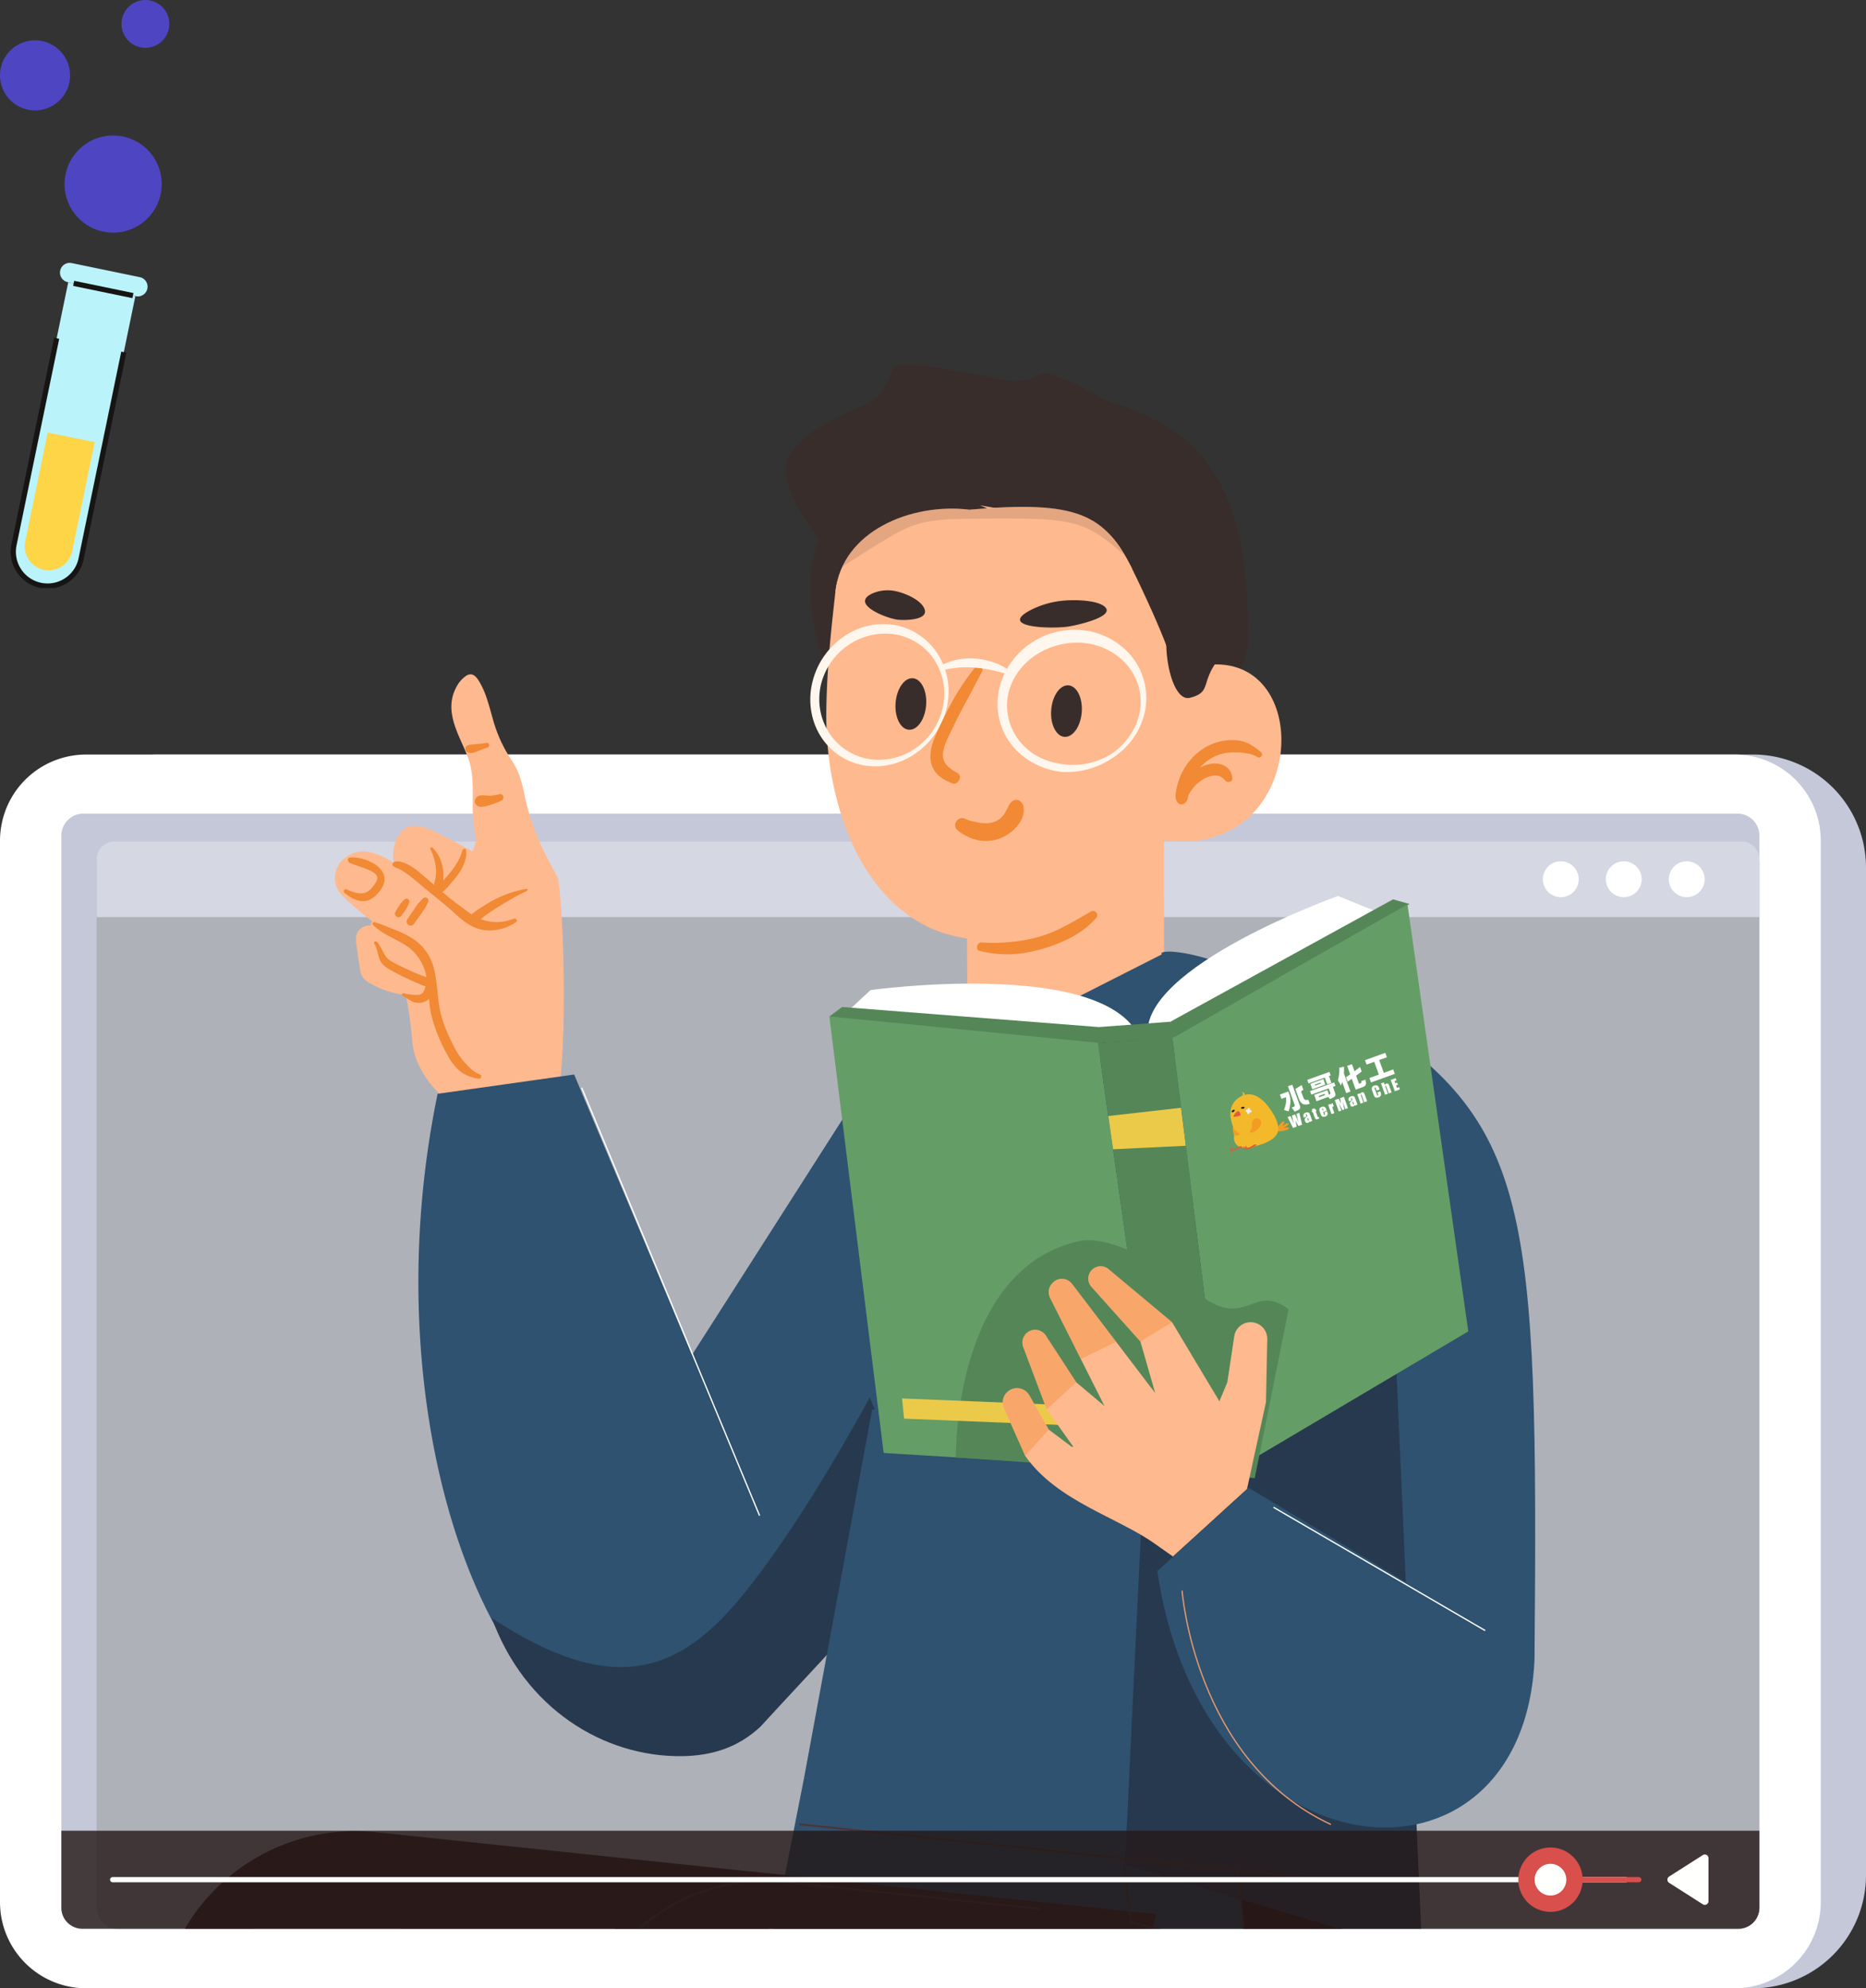 <svg xmlns="http://www.w3.org/2000/svg" xmlns:xlink="http://www.w3.org/1999/xlink" width="718.913" height="765.896" viewBox="0 0 718.913 765.896"><rect x="0" y="0" width="718.913" height="765.896" fill="#333333" stroke="none"/><defs><clipPath id="clip-path"><rect id="Rectangle_235" data-name="Rectangle 235" width="65.236" height="226.509" fill="none"></rect></clipPath><clipPath id="clip-path-2"><rect id="Rectangle_337" data-name="Rectangle 337" width="640.625" height="419.01" fill="none"></rect></clipPath><clipPath id="clip-path-3"><path id="Path_1001" data-name="Path 1001" d="M218.892,346.655H842.6a8.459,8.459,0,0,1,8.459,8.46V757.209a8.459,8.459,0,0,1-8.459,8.46H218.892a8.46,8.46,0,0,1-8.46-8.46V355.115a8.46,8.46,0,0,1,8.46-8.46" transform="translate(-210.432 -346.655)" fill="none"></path></clipPath><linearGradient id="linear-gradient" x1="-0.209" y1="2.245" x2="-0.208" y2="2.245" gradientUnits="objectBoundingBox"><stop offset="0" stop-color="#fff"></stop><stop offset="1" stop-color="#969696"></stop></linearGradient><clipPath id="clip-path-4"><rect id="Rectangle_339" data-name="Rectangle 339" width="611.333" height="639.418" fill="none"></rect></clipPath><clipPath id="clip-path-5"><path id="Path_1036" data-name="Path 1036" d="M709.344,145.235c-22.426-2.708-49.032,8.25-51.622,31.458l114.243-8.774c-8.531-16.979-17.027-23.757-42.071-23.757-5.87,0-12.648.372-20.549,1.072" transform="translate(-657.722 -144.163)" fill="none"></path></clipPath><clipPath id="clip-path-6"><rect id="Rectangle_340" data-name="Rectangle 340" width="127.854" height="46.463" fill="none"></rect></clipPath><clipPath id="clip-path-8"><path id="Path_1083" data-name="Path 1083" d="M899.913,517.316c-3.183.617-.91,5.079-.91,5.079s.631.993,1.253,1.176.576-1.22.5-1.654.937-1.384,1-2.725a1.79,1.79,0,0,0-1.654-1.894,1,1,0,0,0-.192.018" transform="translate(-898.217 -517.298)" fill="none"></path></clipPath><linearGradient id="linear-gradient-2" x1="-85.177" y1="154.523" x2="-85.082" y2="154.523" gradientUnits="objectBoundingBox"><stop offset="0" stop-color="#f4b92b"></stop><stop offset="0.823" stop-color="#f39c24"></stop><stop offset="1" stop-color="#f39c24"></stop></linearGradient><clipPath id="clip-path-9"><path id="Path_1084" data-name="Path 1084" d="M926.773,516.122c-1.337.149-1.527,2.272-3.866,2.771l-.235,1.039a15.96,15.96,0,0,0,3.885-.16c1.16-.274,2.2-.535,2.215-.929.02-.424-.353-.545-1.4-.292-1.339.324.412-.461,1.086-1.111.865-.836-.415-.934-1.87.237-.523.42-.117-.143.185-.706.229-.426.4-.853.059-.853a.529.529,0,0,0-.054,0" transform="translate(-922.671 -516.119)" fill="none"></path></clipPath><linearGradient id="linear-gradient-3" x1="-80.743" y1="161.625" x2="-80.655" y2="161.625" gradientUnits="objectBoundingBox"><stop offset="0" stop-color="#f4b92b"></stop><stop offset="0.319" stop-color="#f4b92b"></stop><stop offset="0.823" stop-color="#f39c24"></stop><stop offset="1" stop-color="#f39c24"></stop></linearGradient><clipPath id="clip-path-11"><path id="Path_1087" data-name="Path 1087" d="M898.583,511.867c.015.372,1.7.027,2.484-.216.736-.227-.032-1.713-.624-1.872a.1.1,0,0,0-.025,0,4.975,4.975,0,0,0-1.835,2.091" transform="translate(-898.583 -509.776)" fill="none"></path></clipPath><linearGradient id="linear-gradient-4" x1="-107.88" y1="150.715" x2="-107.76" y2="150.715" gradientUnits="objectBoundingBox"><stop offset="0" stop-color="#f39c24"></stop><stop offset="0.338" stop-color="#e97739"></stop><stop offset="0.823" stop-color="#e15b3e"></stop><stop offset="1" stop-color="#e15b3e"></stop></linearGradient><clipPath id="clip-path-13"><path id="Path_1097" data-name="Path 1097" d="M909.724,515.228c-.6,1.2-.183,2.527-.464,2.866s-1.011,1.539-.379,1.686a3.219,3.219,0,0,0,1.67-.409s4.172-2.769,1.7-4.87a1.381,1.381,0,0,0-.891-.286,1.815,1.815,0,0,0-1.639,1.013" transform="translate(-908.631 -514.215)" fill="none"></path></clipPath><linearGradient id="linear-gradient-5" x1="-71.994" y1="99.997" x2="-71.915" y2="99.997" xlink:href="#linear-gradient-2"></linearGradient><clipPath id="clip-path-14"><path id="Path_1098" data-name="Path 1098" d="M899.065,523.154a2.478,2.478,0,0,0,1.141.152,1.944,1.944,0,0,0,.981-.349c.271-.284-.232-.619-.939-1.023a10.114,10.114,0,0,1-1.188-1.085Z" transform="translate(-899.061 -520.848)" fill="none"></path></clipPath><linearGradient id="linear-gradient-6" x1="-168.887" y1="248.663" x2="-168.699" y2="248.663" xlink:href="#linear-gradient-2"></linearGradient><clipPath id="clip-path-16"><rect id="Rectangle_348" data-name="Rectangle 348" width="20.738" height="30.655" fill="none"></rect></clipPath><clipPath id="clip-path-17"><rect id="Rectangle_349" data-name="Rectangle 349" width="25.997" height="30.884" fill="none"></rect></clipPath><clipPath id="clip-path-18"><rect id="Rectangle_350" data-name="Rectangle 350" width="32.25" height="28.981" fill="none"></rect></clipPath><clipPath id="clip-path-19"><rect id="Rectangle_351" data-name="Rectangle 351" width="17.776" height="25.997" fill="none"></rect></clipPath><clipPath id="clip-path-20"><rect id="Rectangle_353" data-name="Rectangle 353" width="654.207" height="37.73" fill="none"></rect></clipPath></defs><g id="Group_711" data-name="Group 711" transform="translate(-991.764 -167.491)"><g id="Group_491" data-name="Group 491" transform="translate(991.764 167.491)"><g id="Group_490" data-name="Group 490" clip-path="url(#clip-path)"><path id="Path_540" data-name="Path 540" d="M28.859,163.478,7.944,264.723a13.206,13.206,0,1,0,25.865,5.343L54.724,168.821Z" transform="translate(-2.569 -54.759)" fill="#bbf3fb"></path><path id="Path_541" data-name="Path 541" d="M23.182,250.538l-8.664,41.943a9.235,9.235,0,1,0,18.089,3.736l8.674-41.989Z" transform="translate(-4.798 -83.92)" fill="#fed547"></path><path id="Path_542" data-name="Path 542" d="M65.511,157.764l-26.283-5.429a3.748,3.748,0,0,0-1.516,7.341l26.283,5.429a3.748,3.748,0,0,0,1.516-7.341" transform="translate(-11.63 -51)" fill="#bbf3fb"></path><path id="Path_543" data-name="Path 543" d="M24.4,195.936,7.944,275.6a13.206,13.206,0,0,0,25.865,5.344l16.456-79.66" transform="translate(-2.569 -65.631)" fill="none" stroke="#161513" stroke-miterlimit="10" stroke-width="2"></path><line id="Line_8" data-name="Line 8" x2="22.831" y2="4.716" transform="translate(28.381 109.151)" fill="none" stroke="#161513" stroke-miterlimit="10" stroke-width="2"></line><path id="Path_544" data-name="Path 544" d="M37.409,97.008a18.712,18.712,0,1,0,18.9-18.525,18.713,18.713,0,0,0-18.9,18.525" transform="translate(-12.53 -26.288)" fill="#4e45c2"></path><path id="Path_545" data-name="Path 545" d="M0,36.725A13.5,13.5,0,1,0,13.633,23.362,13.5,13.5,0,0,0,0,36.725" transform="translate(0 -7.825)" fill="#4e45c2"></path><path id="Path_546" data-name="Path 546" d="M70.391,9.12A9.212,9.212,0,1,0,79.694,0a9.212,9.212,0,0,0-9.3,9.12" transform="translate(-23.578 0)" fill="#4e45c2"></path></g></g><g id="Group_598" data-name="Group 598" transform="translate(-5472.181 773.526)"><path id="Path_998" data-name="Path 998" d="M222.9,294.062H837.244a43.571,43.571,0,0,1,43.571,43.571V725.741a43.571,43.571,0,0,1-43.571,43.571H222.9a43.571,43.571,0,0,1-43.571-43.571V337.633A43.571,43.571,0,0,1,222.9,294.062" transform="translate(6302.043 -609.451)" fill="#c5c8d8"></path><path id="Path_999" data-name="Path 999" d="M151.945,327.252v408.88a33.182,33.182,0,0,0,33.179,33.179H820.249a33.181,33.181,0,0,0,33.178-33.179V327.252a33.169,33.169,0,0,0-33.178-33.179H185.124a33.162,33.162,0,0,0-32.614,27.116,32.13,32.13,0,0,0-.565,6.064" transform="translate(6312 -609.455)" fill="#fff"></path><path id="Path_1000" data-name="Path 1000" d="M197.55,329.837H834.84a8.459,8.459,0,0,1,8.459,8.46v412.8a8.46,8.46,0,0,1-8.459,8.46H197.55a8.46,8.46,0,0,1-8.46-8.46V338.3a8.46,8.46,0,0,1,8.46-8.46" transform="translate(6298.494 -622.459)" fill="#c5c8d8"></path><g id="Group_555" data-name="Group 555" transform="translate(6501.166 -281.916)" opacity="0.47"><g id="Group_554" data-name="Group 554" transform="translate(0)"><g id="Group_553" data-name="Group 553" clip-path="url(#clip-path-2)"><g id="Group_552" data-name="Group 552" transform="translate(0 -0.003)"><g id="Group_551" data-name="Group 551" clip-path="url(#clip-path-3)"><rect id="Rectangle_336" data-name="Rectangle 336" width="640.627" height="419.014" transform="translate(0 0)" fill="url(#linear-gradient)"></rect></g></g></g></g></g><path id="Path_1002" data-name="Path 1002" d="M210.443,353.607V375.8H851.066V353.607a6.954,6.954,0,0,0-6.954-6.954H217.4a6.954,6.954,0,0,0-6.954,6.954" transform="translate(6290.729 -628.573)" fill="#d5d7e3"></path><path id="Path_1003" data-name="Path 1003" d="M1162.24,365.608a6.906,6.906,0,1,0,6.906-6.905,6.905,6.905,0,0,0-6.906,6.905" transform="translate(5944.651 -632.955)" fill="#fff"></path><path id="Path_1004" data-name="Path 1004" d="M1124.113,365.608a6.905,6.905,0,1,0,6.905-6.905,6.905,6.905,0,0,0-6.905,6.905" transform="translate(5958.514 -632.955)" fill="#fff"></path><path id="Path_1005" data-name="Path 1005" d="M1085.985,365.608a6.906,6.906,0,1,0,6.906-6.905,6.905,6.905,0,0,0-6.906,6.905" transform="translate(5972.378 -632.955)" fill="#fff"></path><g id="Group_559" data-name="Group 559" transform="translate(6534.603 -502.526)"><g id="Group_558" data-name="Group 558" transform="translate(0 0)" clip-path="url(#clip-path-4)"><path id="Path_1006" data-name="Path 1006" d="M410.268,416.583c6.788,2.764,19.176,10.178,27.082,1.926,7.138-7.452,6.27-72.644,3.426-93.61-.007-.052-.037-.081-.046-.13a1.665,1.665,0,0,0-.173-.783c-2.613-5.036-5.449-9.968-7.623-15.218a93.556,93.556,0,0,1-5.091-16.227,66.313,66.313,0,0,0-1.978-7.75,31.7,31.7,0,0,0-3.733-7.114,54.2,54.2,0,0,1-6.687-15.229c-1.424-4.926-2.636-10.176-5.4-14.537-1.065-1.679-2.525-3.2-4.718-1.877a11.7,11.7,0,0,0-3.939,4.553c-4.959,9.356,1.3,18.475,4.49,26.792,2.093,5.462,1.906,11.129,1.9,16.964a63.108,63.108,0,0,0,1.31,14.807c-.069.359-.129.719-.2,1.077-.052.249-.107.5-.169.747-.052.206-.008.028,0-.011-.033.118-.064.235-.1.353-.138.47-.31.931-.493,1.388-.139.347-.3.687-.447,1.034-3.115-1.711-6.256-3.389-9.441-4.968-3.923-1.945-8.527-4.986-13.226-4.821-4.76.167-7.245,5.105-7.735,9.071a22.717,22.717,0,0,0,.083,5.225,27.185,27.185,0,0,0-9.234-4.215,11.28,11.28,0,0,0-11.98,4.916,9.852,9.852,0,0,0-1.361,6.766c.508,2.654,2.357,4.763,4.279,6.566,3.162,2.965,6.532,5.732,9.978,8.4a3.194,3.194,0,0,0-.537,1.161c-.036.153-.008.323-.031.48a5.24,5.24,0,0,0-4.778,2.106c-1.406,1.972-.82,4.536-.541,6.657.354,2.694.727,5.384,1.2,8.057a6.553,6.553,0,0,0,3.6,5.238,35.5,35.5,0,0,0,11.967,4.374c.69.118,1.4.2,2.1.293a150.052,150.052,0,0,1,2.364,16.454,28.744,28.744,0,0,0,1.854,8.837c4.882,11.624,14.015,18.168,24.035,22.248" transform="translate(-296.303 -89.279)" fill="#ffb98e"></path><path id="Path_1007" data-name="Path 1007" d="M454.04,511.6c-2.81.035-5.607.409-8.419.323a39.9,39.9,0,0,1-8.419-1.059c-1.352-.337-2.192,1.574-.8,2.087a30.573,30.573,0,0,0,8.9,1.951,20.4,20.4,0,0,0,9.058-1.175c.955-.4.836-2.141-.321-2.126" transform="translate(-325.773 -185.743)" fill="#f18935"></path><path id="Path_1008" data-name="Path 1008" d="M442.855,287.762a.922.922,0,0,0-1.106-.719c-.664.116-1.317.234-1.986.291l-1.938.167c-.326.028-.65.057-.975.1-.108.016-.216.032-.325.045-.051.007-.1.013-.154.018-.118-.02-1.094.064-1.039.054q-.256.078-.508.166-.228.089.119-.034a2.277,2.277,0,0,0-.808.4,1.353,1.353,0,0,0-.407,1.559c.333,1.021,1.673,1.263,2.652,1.06a11.543,11.543,0,0,0,1.942-.619l1.833-.739c.632-.255,1.232-.45,1.889-.65a1.03,1.03,0,0,0,.812-1.106" transform="translate(-325.027 -104.367)" fill="#f18935"></path><path id="Path_1009" data-name="Path 1009" d="M450.36,318.9a1.3,1.3,0,0,0-1.534-.869,12.886,12.886,0,0,1-1.951.436c-.342.05-.691.1-1.035.12l-.23.01q-.228.01-.456.015c-1.8.034-4.058-.8-5.374.942a1.923,1.923,0,0,0-.246,1.993,2.459,2.459,0,0,0,.785.939,2.789,2.789,0,0,0,1.389.408,9.221,9.221,0,0,0,1.52-.155,14.423,14.423,0,0,0,2.072-.554,33.656,33.656,0,0,0,4.287-1.653,1.391,1.391,0,0,0,.773-1.632" transform="translate(-327.106 -115.622)" fill="#f18935"></path><path id="Path_1010" data-name="Path 1010" d="M420.077,364.415a45.465,45.465,0,0,0,3.419-4.24,16.98,16.98,0,0,0,2.122-4.242,12.961,12.961,0,0,0,.615-2.268,11.275,11.275,0,0,0-.014-2.326c-.055-.849-1.246-.586-1.421.107a18.814,18.814,0,0,1-1.534,3.856,28.239,28.239,0,0,1-2.215,3.416,38.226,38.226,0,0,1-3,3.612c-.217.235-.44.491-.668.752.031-.238.064-.477.078-.713a18.134,18.134,0,0,0-.284-4.479,16.152,16.152,0,0,0-1.332-4.033,14.161,14.161,0,0,0-2.53-3.451c-.351-.375-1.108.039-.846.529a20.22,20.22,0,0,1,1.5,3.956,17.684,17.684,0,0,1,.65,3.921,15.8,15.8,0,0,1-.319,3.94,12.179,12.179,0,0,0-.419,4.336,1.59,1.59,0,0,0,2.288,1.09,17.435,17.435,0,0,0,3.915-3.762" transform="translate(-317.308 -127.36)" fill="#f18935"></path><path id="Path_1011" data-name="Path 1011" d="M437.094,382.147c.836-.541,0-1.693-.85-1.325a17.409,17.409,0,0,1-12.477.263c-.087-.03-.165-.071-.251-.1.99-.769,1.972-1.549,3-2.269,1.557-1.089,3.169-2.1,4.8-3.081a110.1,110.1,0,0,1,10-5.535.406.406,0,0,0-.236-.774,51.874,51.874,0,0,0-5.734,1.417,46.212,46.212,0,0,0-5.5,2.227,54.108,54.108,0,0,0-5.164,2.924,39.446,39.446,0,0,0-4.688,3.273c-.661-.434-1.308-.89-1.935-1.378-2.061-1.607-4.233-3.083-6.258-4.731-3.878-3.155-7.594-6.484-11.424-9.692a23.781,23.781,0,0,0-5-3.469c-1.411-.671-3.712-1.66-5.3-.855a.9.9,0,0,0-.357,1.367c.686.751,1.657.881,2.565,1.352a23.431,23.431,0,0,1,2.811,1.75c1.809,1.285,3.472,2.723,5.159,4.148,4.244,3.588,8.707,6.923,12.8,10.669,3.466,3.169,7.044,6.307,12.054,6.91a17.958,17.958,0,0,0,11.993-3.089" transform="translate(-308.983 -130.442)" fill="#f18935"></path><path id="Path_1012" data-name="Path 1012" d="M418.84,454.188c-2.362-.868-4.025-2.595-5.665-4.362a27.981,27.981,0,0,1-4.333-6.342c-2.509-4.907-4.789-10.067-5.672-15.572-.839-5.229-.848-10.6-2.388-15.676a18.8,18.8,0,0,0-8.411-10.711,40.732,40.732,0,0,0-6.75-3.251c-2.418-.935-4.844-2.032-7.349-2.756-.545-.157-1.1.5-.7.938,2.926,3.18,7.569,4.981,11.3,7.162a18.109,18.109,0,0,1,8.962,11.251c.167.615.3,1.235.427,1.86-.3-.1-.608-.193-.891-.3q-1.63-.609-3.232-1.282-3.311-1.387-6.5-3c-1.971-1-4.07-1.847-5.291-3.722-1.152-1.77-1.731-3.82-3.251-5.358-.414-.417-1.349.057-1,.623,1.232,1.978,1.29,4.391,2.26,6.48,1,2.146,3.122,3.314,5.172,4.42q3.225,1.739,6.581,3.261,1.777.809,3.586,1.559a14.611,14.611,0,0,0,2.25.865c-.071.131-.152.258-.208.391-.18.432-.258.892-.447,1.323-.038.087-.081.172-.124.257-.011.016,0,.006-.029.043-.086.12-.173.237-.262.356l-.033.043c-.163.15-.337.283-.507.426a.425.425,0,0,0-.044.042c-.007,0,0,0-.011,0-.127.057-.25.127-.378.185-.032.015-.083.032-.114.044-.123.034-.249.064-.374.088s-.248.042-.373.055c-.036,0-.19.006-.233.006-.556,0-1.112.019-1.664-.027a21,21,0,0,1-3.624-.568.543.543,0,0,0-.406,1.005c1.3.625,2.4,1.547,3.729,2.152a6.1,6.1,0,0,0,4.659.093,4.927,4.927,0,0,0,1.724-1.127,46.962,46.962,0,0,0,.909,6.349,60.27,60.27,0,0,0,6.073,15.035,20.292,20.292,0,0,0,5.208,6.7,15.677,15.677,0,0,0,7,2.674.852.852,0,0,0,.414-1.631" transform="translate(-304.592 -143.807)" fill="#f18935"></path><path id="Path_1013" data-name="Path 1013" d="M370.747,358.263a15.669,15.669,0,0,0-8.291-1.875c-1.176.124-.939,1.708-.083,2.071,2.346,1,4.846,1.609,7.182,2.653,1.826.816,4.267,2.01,3.1,4.375a12.282,12.282,0,0,1-1.727,2.455,5.839,5.839,0,0,1-2.688,2.031c-2.313.627-4.893-.255-6.966-1.286a.83.83,0,0,0-.9,1.393,24.817,24.817,0,0,0,3.154,2.078,9.982,9.982,0,0,0,3.569,1.01c2.756.206,4.843-1.5,6.5-3.5,1.39-1.666,2.517-3.785,2.026-6.023-.544-2.486-2.671-4.329-4.88-5.387" transform="translate(-298.25 -129.566)" fill="#f18935"></path><path id="Path_1014" data-name="Path 1014" d="M396.107,381.47a1.148,1.148,0,0,0-1.328.109,10.228,10.228,0,0,0-1.993,2.334c-.551.78-1.02,1.608-1.495,2.436a1.357,1.357,0,1,0,2.279,1.473c.571-.766,1.144-1.525,1.642-2.342a10.23,10.23,0,0,0,1.344-2.764,1.121,1.121,0,0,0-.449-1.245" transform="translate(-309.558 -138.648)" fill="#f18935"></path><path id="Path_1015" data-name="Path 1015" d="M404.532,380.872a18.522,18.522,0,0,0-3.321,4c-.967,1.371-1.9,2.765-2.85,4.148a1.572,1.572,0,0,0,.463,2.154,1.591,1.591,0,0,0,2.153-.463c.971-1.369,1.958-2.728,2.91-4.11a18.261,18.261,0,0,0,2.575-4.495,1.2,1.2,0,0,0-1.93-1.235" transform="translate(-312.112 -138.392)" fill="#f18935"></path><path id="Path_1016" data-name="Path 1016" d="M497.407,661.87l48.51,48.038,17.56,17.419c24.784-23.874,46.044-43.206,64.546-63.673,29.438-32.52,51.967-67.77,70.751-128.156a51.829,51.829,0,0,0-90.841-46.646l-79.7,124.737-16.319,25.53Z" transform="translate(-348.214 -170.256)" fill="#2e526f"></path><path id="Path_1017" data-name="Path 1017" d="M412.648,495.181c-12.317,59.339-8.463,118.417,5.475,164.5,12.331,40.68,32.5,71.248,56.329,82.969a47.617,47.617,0,0,0,35.424,3.188l9.849-37.439,3.553-13.5,11.168-42.567-69.2-164.575Z" transform="translate(-314.699 -177.355)" fill="#2e526f"></path><path id="Path_1018" data-name="Path 1018" d="M449.731,742.6c12.554,34.659,43,53.605,73.4,53.152,10.948-.164,21.154-3.053,30.043-11.331,22.223-24.2,41.268-43.821,57.9-64.528l7.4-107.189s-35.778,75.643-71.085,119.789C522.342,763.8,496.718,773.5,449.731,742.6" transform="translate(-330.879 -222.784)" fill="#27394e"></path><path id="Path_1019" data-name="Path 1019" d="M805.76,164.72c1.258-72.985-28.6-84.062-53.775-92.683C748,70.951,746.71,68.2,733.422,62.967c-2.863-1.128-5.768-2.208-8.514-.821a19.642,19.642,0,0,1-12.965,1.826c-17.029-3.586-41.208-8.047-42.719-4.9-4.526,9.427-3.193,10.789-12.977,15.2-32.621,14.7-36.194,22.783-15.763,51.424-6.5,17.038-2.79,35.336,3.934,51.234a94.071,94.071,0,0,0,3.854,16.363l109.951,64.949c3.2-22.992,47.192-73.467,47.537-93.521M669.224,59.073c-4.526,9.427-3.193,10.789-12.977,15.2-32.621,14.7-18.284,20.223-15.763,51.424" transform="translate(-395.628 -21.093)" fill="#382d2b"></path><path id="Path_1020" data-name="Path 1020" d="M812.9,286.924l.124,110.8-75.4,48.229-1.044-162.876Z" transform="translate(-435.178 -102.932)" fill="#ffb98e"></path><path id="Path_1021" data-name="Path 1021" d="M698.857,310.878c34.763,9.65,67.4-10.618,82.958-36.34,60.456,9.037,60.135-88.176,3.628-63.607,3.677-1.615-13.78-37.5-15.5-40.92-10.531-20.958-17.394-22.159-59.008-18.47-19.321,3.555-52.645,4.036-55.235,27.244-1.813,16.252-3.345,30.339-3.53,46.55-.335,29.433,9.78,67.6,38.144,82.181a45.043,45.043,0,0,0,8.544,3.361" transform="translate(-404.484 -54.512)" fill="#ffb98e"></path><path id="Path_1022" data-name="Path 1022" d="M787.44,388.9c-6.6,3.7-12.884,7.759-20.165,9.809a58.336,58.336,0,0,1-10.91,1.971,62.552,62.552,0,0,1-11.169.2c-1.779-.176-2.619,2.828-.8,3.223a44.106,44.106,0,0,0,11.812,1.335,52.994,52.994,0,0,0,11.955-1.966c7.731-2.217,15.781-5.774,21.221-12.13a1.613,1.613,0,0,0-1.948-2.439" transform="translate(-437.651 -141.345)" fill="#f18935"></path><path id="Path_1023" data-name="Path 1023" d="M896.5,289.974a24.7,24.7,0,0,0-4.791-3.343,14.029,14.029,0,0,0-5.845-1.287,20.737,20.737,0,0,0-11.643,3.326,23.494,23.494,0,0,0-8,8.988,23.953,23.953,0,0,0-2.072,5.734c-.438,1.916-1.037,4.485.3,6.058a1.9,1.9,0,0,0,3.072-.232l.078.041a4.869,4.869,0,0,0,.913-2.509,14.733,14.733,0,0,1,5.471-6.134,9.652,9.652,0,0,1,5.043-1.656A5.071,5.071,0,0,1,882.844,301c.781.836,2.626.555,2.66-.879a5.7,5.7,0,0,0-3.912-5.274c-2.667-1.034-5.8-.321-8.349.987-.088.044-.165.1-.252.148a17.785,17.785,0,0,1,3.577-3.175,16.951,16.951,0,0,1,8.739-2.722c3.109-.086,7.2.126,9.86,1.794a1.166,1.166,0,0,0,1.336-1.9" transform="translate(-481.378 -103.754)" fill="#f18935"></path><path id="Path_1024" data-name="Path 1024" d="M756.546,326.463a8.147,8.147,0,0,0,.036-1.756,3.589,3.589,0,0,0-1.655-2.927,2.431,2.431,0,0,0-2.494.083,4.47,4.47,0,0,0-1.742,2.227c.169-.388.087-.2-.047.072-.114.228-.239.449-.361.673-.459.845-.864,1.684-1.39,2.493-.019.02-.011.008-.037.036-.185.2-.354.4-.542.6s-.384.38-.585.561l-.2.178c-.085.071-.079.067-.113.1a7.393,7.393,0,0,1-.906.573c-.234.137-.474.257-.712.386-.053.029-.029.02-.063.039s-.012,0-.061.017a14.848,14.848,0,0,1-1.456.449c-.247.059-.5.108-.745.156.728-.139-.23.011-.318.019-.552.046-1.1.05-1.652.042-.3,0-.6-.01-.9-.027-.092-.005-.2-.016-.29-.024-1.067-.145-2.12-.386-3.165-.627a13.654,13.654,0,0,1-3.017-1,2.694,2.694,0,0,0-3.368.809,2.574,2.574,0,0,0,.166,3.424A18.554,18.554,0,0,0,738.848,337a15.625,15.625,0,0,0,8.8-.732,16.171,16.171,0,0,0,7.093-5.552,9.363,9.363,0,0,0,1.807-4.257" transform="translate(-432.857 -116.892)" fill="#f18935"></path><path id="Path_1025" data-name="Path 1025" d="M786.419,200.8a34.584,34.584,0,0,0-12.384,3.4c-14.012,7.061,8,7.629,14.341,6.552,3.95-.671,17.347-3.787,13.922-7.391-2.44-2.568-10.607-3.007-15.879-2.564" transform="translate(-447.132 -72.958)" fill="#382d2b"></path><path id="Path_1026" data-name="Path 1026" d="M687.656,195.049a14.783,14.783,0,0,0-8.673.612c-9.977,4.077,5.1,9.966,9.509,10.353,2.745.241,12.1.176,9.932-4.446-1.545-3.293-7.128-5.719-10.768-6.519" transform="translate(-413.02 -70.787)" fill="#382d2b"></path><path id="Path_1027" data-name="Path 1027" d="M647.59,259.944a25.662,25.662,0,0,1-4.457-9.858,27.9,27.9,0,0,1,.069-12.2A29.695,29.695,0,0,1,656.835,219a26.265,26.265,0,0,1,18.951-3.366,24.852,24.852,0,0,1,15.433,10.413,26.892,26.892,0,0,1,4.056,9.813,27.8,27.8,0,0,1-.249,11.666,29.759,29.759,0,0,1-5.007,10.665,30.217,30.217,0,0,1-7.992,7.41,26.983,26.983,0,0,1-18.567,4,24.8,24.8,0,0,1-15.87-9.662m33.919,3.978a25.938,25.938,0,0,0,12.021-16.673,23.948,23.948,0,0,0-3.949-19.365,22.646,22.646,0,0,0-14.575-8.833,25.188,25.188,0,0,0-17.045,3.606,25.932,25.932,0,0,0-11.388,15.86,25,25,0,0,0-.2,10.047,23.753,23.753,0,0,0,3.569,8.743,22.659,22.659,0,0,0,14.138,9.583,24.462,24.462,0,0,0,17.429-2.968" transform="translate(-400.968 -78.217)" fill="#fff7ee"></path><path id="Path_1028" data-name="Path 1028" d="M763.468,265.327a25.539,25.539,0,0,1-7.422-21.432,27.911,27.911,0,0,1,4.578-12.078,29.576,29.576,0,0,1,8.416-8.327,30.012,30.012,0,0,1,19.826-4.746,28.334,28.334,0,0,1,17.529,8.794,25.437,25.437,0,0,1,5.528,9.469,26.046,26.046,0,0,1,.905,12.036,27.756,27.756,0,0,1-4.651,11.213,29.767,29.767,0,0,1-8.047,7.694,31.346,31.346,0,0,1-19.107,5.391,28.972,28.972,0,0,1-17.554-8.014m36.1,1.114a26.051,26.051,0,0,0,7.422-7.361,23.521,23.521,0,0,0,3.85-10.217,21.726,21.726,0,0,0-1.3-10.364,22.569,22.569,0,0,0-5.274-7.968,25.446,25.446,0,0,0-16.1-6.965,29.177,29.177,0,0,0-17.4,4.589,26.3,26.3,0,0,0-7.053,6.728,23.429,23.429,0,0,0-3.923,9.351,21.87,21.87,0,0,0,.736,10.084,22.234,22.234,0,0,0,4.846,8.321,22.685,22.685,0,0,0,7.387,5.406,29.242,29.242,0,0,0,8.684,2.339,27.8,27.8,0,0,0,18.122-3.944" transform="translate(-442.186 -79.473)" fill="#fff7ee"></path><path id="Path_1029" data-name="Path 1029" d="M788.281,262.036c-.3,5.483,2.1,9.956,5.36,9.991s6.153-4.381,6.454-9.864-2.1-9.956-5.36-9.991-6.152,4.382-6.454,9.864" transform="translate(-453.969 -91.694)" fill="#382d2b"></path><path id="Path_1030" data-name="Path 1030" d="M694.071,257.744c-.3,5.483,2.1,9.956,5.36,9.991s6.153-4.381,6.454-9.863-2.1-9.956-5.36-9.991-6.152,4.382-6.454,9.864" transform="translate(-419.713 -90.133)" fill="#382d2b"></path><path id="Path_1031" data-name="Path 1031" d="M729.075,253.86c2.049-3.726,3.934-7.539,5.956-11.274,1.006-1.858-1.175-3.536-2.52-1.83a92.105,92.105,0,0,0-8.135,11.913c-2.379,4.221-4.551,8.568-6.556,12.982-1.771,3.9-3.4,8.268-2.206,12.464,1.14,4,4.514,6.036,8.031,7.41,2.147.839,4.139-2.726,2.048-3.937-2.428-1.407-5.5-3.2-5.659-6.493-.165-3.486,1.976-7.193,3.428-10.268,1.754-3.714,3.635-7.37,5.614-10.967" transform="translate(-427.406 -87.285)" fill="#f18935"></path><path id="Path_1032" data-name="Path 1032" d="M747.09,240.069a22.816,22.816,0,0,0-6.051-2.889,28.515,28.515,0,0,0-6.642-1.272,24.994,24.994,0,0,0-6.872.447,21.021,21.021,0,0,0-6.512,2.469l.625,1.683a44.463,44.463,0,0,1,6.2-1.065,36.06,36.06,0,0,1,6.17-.046,50.181,50.181,0,0,1,6.141.826c2.026.406,4.089.923,6.068,1.485Z" transform="translate(-429.519 -85.755)" fill="#fff7ee"></path><path id="Path_1033" data-name="Path 1033" d="M803.781,167.587c-7.234-13.5-16.792-17.192-58.557-24.34" transform="translate(-438.322 -52.088)" fill="#ffb98e"></path><path id="Path_1034" data-name="Path 1034" d="M771.965,167.92c-10.531-20.958-21.006-26.373-62.621-22.684-22.425-2.708-49.032,8.25-51.622,31.458" transform="translate(-406.506 -52.421)" fill="#ffb98e"></path></g></g><g id="Group_564" data-name="Group 564" transform="translate(6785.819 -410.784)"><g id="Group_563" data-name="Group 563" transform="translate(0 0)" clip-path="url(#clip-path-5)"><g id="Group_562" data-name="Group 562" transform="translate(-1.356 -17.318)" opacity="0.14"><g id="Group_561" data-name="Group 561"><g id="Group_560" data-name="Group 560" clip-path="url(#clip-path-6)"><path id="Path_1035" data-name="Path 1035" d="M655.8,159.908q10.215-6.927,20.811-13.268a60.114,60.114,0,0,1,9.582-4.929c6.989-2.627,14.632-2.749,22.1-2.84,8.374-.1,16.749-.2,25.118.06,6.867.214,13.9.715,20.182,3.488,5.367,2.369,9.893,6.263,14.283,10.155q6.038,5.352,11.953,10.84a28.422,28.422,0,0,0-10.3-38.383,44.545,44.545,0,0,0-9.812-4.058c-22.974-6.982-49.242-5.226-69.269,8.023-9.954,6.585-25.4,9.736-34.848,17.033" transform="translate(-655.592 -116.95)" fill="#382d2b"></path></g></g></g></g></g><g id="Group_566" data-name="Group 566" transform="translate(6534.603 -502.526)"><g id="Group_565" data-name="Group 565" transform="translate(0 0)" clip-path="url(#clip-path-4)"><path id="Path_1037" data-name="Path 1037" d="M880.052,218.264c-28.726-41.889-25.209,24.479-12.92,21.322,9.139-2.347,3.085-6.243,12.975-17.3a3.35,3.35,0,0,0-.055-4.021" transform="translate(-479.33 -74.306)" fill="#382d2b"></path><path id="Path_1038" data-name="Path 1038" d="M719.155,1085.832a26.228,26.228,0,0,1-2.795-.192l-131.289-13.771,26.767-120.977,7.39-37.521,163.409,6.314,38.995,16.007,4.818,37.007c8.325,63.469-44.014,118.111-107.294,113.133" transform="translate(-380.09 -332.109)" fill="#2e526f"></path><path id="Path_1039" data-name="Path 1039" d="M237.272,1048.565l-35.549,350.573,66.364,3.5c-2.677-74.653,94.734-307.51,52.8-414.831a69.316,69.316,0,0,0-83.616,60.756" transform="translate(-240.702 -358.598)" fill="#fff"></path><path id="Path_1040" data-name="Path 1040" d="M451.761,962.645l-35.917,120.016-95.433-10.01s-2.926,119.455-29.128,250.4c-2.871,14.43-6.062,29.029-9.555,43.645l-136.68-27.559-.221-31.448,24.119,2.53,41.912-298.929a76.106,76.106,0,0,1,83.308-65.171Z" transform="translate(-220.014 -343.863)" fill="#3d2425"></path><path id="Path_1041" data-name="Path 1041" d="M541.417,1080.9,566.8,1432.357l67.961,3.2c-2.677-74.654,38.347-330.42-21.45-428.912a69.316,69.316,0,0,0-71.9,74.255" transform="translate(-364.15 -366.004)" fill="#fff"></path><path id="Path_1042" data-name="Path 1042" d="M722.28,986.56l-27.259,91.16-8.647,28.757-.011.1-60.472-6.342s15.424,139.127,9.512,254.447c-.8,15.3-1.962,30.213-3.587,44.271L495.184,1371.4l-.271-31.453,24.119,2.53-21.854-302.149a65.477,65.477,0,0,1,72.13-69.811Z" transform="translate(-347.308 -352.755)" fill="#3d2425"></path><path id="Path_1043" data-name="Path 1043" d="M745.265,1089.44l-.011.1-60.472-6.342s15.424,139.127,9.512,254.447l-20.689-2.17-14.981-255.022-1.744-29.395,88.671,9.3a65.248,65.248,0,0,0,8.362.324,64.379,64.379,0,0,0,62.407-71.536l-7.572-65.854,39,16.007,4.818,37.007c8.325,63.469-44.014,118.111-107.294,113.133" transform="translate(-406.2 -335.717)" fill="#301516"></path><path id="Path_1044" data-name="Path 1044" d="M638.738,731.591l158.143,12.585,4.491,1.018,2.263.074,37.478,8.646s5.43-51.771,18.416-127c5.735-33.553,17.016-69.284,12.778-107.562-11.265-100.666-99.985-109.963-95.751-104.918l-82.244,41.7c-5,11.275-19.559,32.806-28.481,58.718-.7,1.929-1.358,3.971-1.955,5.965a131.5,131.5,0,0,0-4.487,21.126,49.505,49.505,0,0,0-.5,6.335,78.623,78.623,0,0,0-.221,9.5c.687,18.8,7.072,38.2,23.367,56.578l-.458,1.2-.083.262Z" transform="translate(-399.603 -150.305)" fill="#2e526f"></path><path id="Path_1045" data-name="Path 1045" d="M776.3,445.226l-20.158,49.7L745.1,461.456Z" transform="translate(-438.278 -161.889)" fill="#ffb98e"></path><path id="Path_1046" data-name="Path 1046" d="M638.743,788.869l202.4,22.321c7.379-46.584-1.858-190.981-5.61-240.228l-110.355,75-60.235,1.089Z" transform="translate(-399.605 -207.608)" fill="#2e526f"></path><path id="Path_1047" data-name="Path 1047" d="M927.535,441.768c66.634,42.409,69.5,73.834,68.01,249.23l-88.616-20.025s-62.255-130.917-60.817-190.93c.291-12.126,11.392-82.845,81.424-38.274" transform="translate(-474.996 -155.331)" fill="#2e526f"></path><path id="Path_1048" data-name="Path 1048" d="M845.279,555.358l-12.306,255.43,114.551,34.365L933.966,539.123Z" transform="translate(-470.228 -196.031)" fill="#27394e"></path><path id="Path_1049" data-name="Path 1049" d="M673.611,1352.238l-16.766-284.4,88.688,9.3a64.456,64.456,0,0,0,70.784-71.243l-4.066-36.495" transform="translate(-406.187 -352.484)" fill="none" stroke="#4c3536" stroke-miterlimit="10" stroke-width="0.75"></path><line id="Line_10" data-name="Line 10" x1="204.675" y1="21.467" transform="translate(237.254 599.216)" fill="none" stroke="#4c3536" stroke-miterlimit="10" stroke-width="0.75"></line><path id="Path_1050" data-name="Path 1050" d="M879.473,998.926,835.1,988.091l-2.836-22.376" transform="translate(-469.971 -351.142)" fill="none" stroke="#4c3536" stroke-miterlimit="10" stroke-width="0.75"></path><path id="Path_1051" data-name="Path 1051" d="M504.2,1089.311l-2.992-34.695a72.476,72.476,0,0,1,79.769-78.308h0L679.7,986.664" transform="translate(-349.496 -354.847)" fill="none" stroke="#4c3536" stroke-miterlimit="10" stroke-width="0.75"></path><path id="Path_1052" data-name="Path 1052" d="M775.779,451.819c-16.131-28.582-102.768-16.607-102.768-16.607l-10.43,9.68Z" transform="translate(-408.272 -157.343)" fill="#fff"></path><path id="Path_1053" data-name="Path 1053" d="M846.716,433.808c-3.1-26.956,73.32-54.129,73.32-54.129l19.862,8.038Z" transform="translate(-475.192 -138.056)" fill="#fff"></path><path id="Path_1054" data-name="Path 1054" d="M757.86,454.616l-98.91-7.733-4.914,3.643,106.151,16.443Z" transform="translate(-405.166 -162.492)" fill="#558657"></path><path id="Path_1055" data-name="Path 1055" d="M816.969,457.856l27.558-2.061,2.091,6.351L816.6,463.918Z" transform="translate(-464.274 -165.732)" fill="#558657"></path><path id="Path_1056" data-name="Path 1056" d="M946.275,381.718l-85.791,47.143.792,6.264,91.35-51.6Z" transform="translate(-480.231 -138.797)" fill="#558657"></path><path id="Path_1057" data-name="Path 1057" d="M757.49,462.759,654.036,452.607l20.92,168.148,105.958,6.485Z" transform="translate(-405.166 -164.573)" fill="#659d67"></path><path id="Path_1058" data-name="Path 1058" d="M866.241,633.789l-26.226-1.811L825.653,531.142l-1.732-12.153L822.448,508.5l-1.822-12.8L816.6,467.492l28.72-1.853,3.334,26.876,1.839,14.635.987,7.9,1.9,15.31Z" transform="translate(-464.275 -169.312)" fill="#558657"></path><path id="Path_1059" data-name="Path 1059" d="M852.792,522.506l-28.045,1.353-1.822-12.8,28.028-3.186Z" transform="translate(-466.575 -184.667)" fill="#ecca49"></path><path id="Path_1060" data-name="Path 1060" d="M952.289,384.776l-90.555,51.468,20.92,168.148,93.06-55.135Z" transform="translate(-480.686 -139.909)" fill="#659d67"></path><path id="Path_1061" data-name="Path 1061" d="M858.816,614.622c-14.275-10.7-16.045,9.48-36.458-7.136-17.667-14.383-35.186-21.118-44.276-19.1-48.7,10.833-47.47,83.311-47.47,83.311l115.164,7.987Z" transform="translate(-433.008 -213.816)" fill="#558657"></path><path id="Path_1062" data-name="Path 1062" d="M698.054,683.835l85.008,3.454.773,7.761L698.827,691.6Z" transform="translate(-421.171 -248.649)" fill="#ecca49"></path><path id="Path_1063" data-name="Path 1063" d="M935.969,510.96l1.071,4.556-1.42.512q-.559-.937-1.172-2.169.131.576.51,2.408l-1.411.509-2.087-4.19,1.1-.4.671,1.483.648,1.433q-.35-1.168-.768-3.115l1.181-.426q.092.184.644,1.4l.726,1.619q-.476-1.623-.8-3.221Z" transform="translate(-506.039 -185.79)" fill="#fff"></path><path id="Path_1064" data-name="Path 1064" d="M942.2,512.3l-1.024.37-.087-.241a1.81,1.81,0,0,1-.135-.676.947.947,0,0,1,.241-.537,1.539,1.539,0,0,1,.688-.444,1.562,1.562,0,0,1,.906-.106.814.814,0,0,1,.511.36,7.973,7.973,0,0,1,.48,1.153l.649,1.8-1.061.383-.115-.32a.709.709,0,0,1-.5.613.987.987,0,0,1-.583.029q-.3-.075-.493-.618l-.106-.295a.916.916,0,0,1-.071-.594,1.889,1.889,0,0,1,.506-.568q.461-.4.473-.491a.8.8,0,0,0-.069-.311,1.057,1.057,0,0,0-.174-.351.152.152,0,0,0-.17-.035c-.074.027-.111.067-.112.121a1.549,1.549,0,0,0,.107.381Zm.523.367a.856.856,0,0,0-.188.431,1.356,1.356,0,0,0,.092.388,1.155,1.155,0,0,0,.166.346.152.152,0,0,0,.174.029c.069-.025.106-.062.111-.111a1.083,1.083,0,0,0-.089-.345Z" transform="translate(-509.492 -185.673)" fill="#fff"></path><path id="Path_1065" data-name="Path 1065" d="M947.177,508.167l.2.564.295-.106.2.568-.294.106.691,1.918a1.136,1.136,0,0,0,.179.381c.035.018.14-.005.319-.069l.208.578-.44.159a3.371,3.371,0,0,1-.542.161.6.6,0,0,1-.333-.042.5.5,0,0,1-.244-.2,4.8,4.8,0,0,1-.276-.668l-.656-1.821-.236.085-.2-.567.234-.085-.2-.565Z" transform="translate(-511.344 -184.775)" fill="#fff"></path><path id="Path_1066" data-name="Path 1066" d="M953.53,508.763l-1.413.51.279.775a.909.909,0,0,0,.148.3.144.144,0,0,0,.16.022.174.174,0,0,0,.132-.153,1.077,1.077,0,0,0-.088-.376l-.171-.473,1.035-.373.1.265a2.565,2.565,0,0,1,.142.526,1.1,1.1,0,0,1-.059.452,1.015,1.015,0,0,1-.281.444,1.6,1.6,0,0,1-.556.315,1.825,1.825,0,0,1-.647.12,1.034,1.034,0,0,1-.511-.125,1.057,1.057,0,0,1-.342-.31,2.655,2.655,0,0,1-.276-.589l-.377-1.046a1.9,1.9,0,0,1-.14-.787.925.925,0,0,1,.266-.566,1.776,1.776,0,0,1,1.432-.483,1.021,1.021,0,0,1,.586.311,2.3,2.3,0,0,1,.412.766Zm-1.3-.189-.094-.262a1.405,1.405,0,0,0-.16-.348.124.124,0,0,0-.151-.038c-.076.027-.114.067-.115.12a1.487,1.487,0,0,0,.107.381l.094.262Z" transform="translate(-513.019 -184.42)" fill="#fff"></path><path id="Path_1067" data-name="Path 1067" d="M957.074,505.283l.127.487a.863.863,0,0,1,.5-.785l.455,1.262a.968.968,0,0,0-.411.24.358.358,0,0,0-.092.288,4.3,4.3,0,0,0,.207.678l.51,1.415-1.091.393-1.293-3.585Z" transform="translate(-514.955 -183.618)" fill="#fff"></path><path id="Path_1068" data-name="Path 1068" d="M963.512,501.233l1.577,4.373-.994.359-1.066-2.952.669,3.1-.705.254-1.457-2.734,1.039,2.885-.995.358L960,502.5l1.471-.531q.208.37.47.881l.563,1.055-.475-2.136Z" transform="translate(-516.417 -182.254)" fill="#fff"></path><path id="Path_1069" data-name="Path 1069" d="M969.54,502.441l-1.024.37-.087-.241a1.805,1.805,0,0,1-.135-.676.947.947,0,0,1,.241-.537,1.911,1.911,0,0,1,1.594-.549.812.812,0,0,1,.511.359,7.931,7.931,0,0,1,.48,1.153l.649,1.8-1.062.383-.115-.319a.707.707,0,0,1-.5.613.987.987,0,0,1-.584.029q-.3-.075-.493-.618l-.106-.295a.915.915,0,0,1-.071-.594,1.894,1.894,0,0,1,.507-.568q.461-.4.473-.491a.8.8,0,0,0-.069-.311,1.068,1.068,0,0,0-.174-.351.152.152,0,0,0-.17-.035c-.074.027-.111.067-.112.121a1.564,1.564,0,0,0,.107.381Zm.523.367a.854.854,0,0,0-.188.431,1.344,1.344,0,0,0,.092.388,1.151,1.151,0,0,0,.166.346.151.151,0,0,0,.174.029c.069-.025.106-.062.111-.111a1.087,1.087,0,0,0-.089-.345Z" transform="translate(-519.431 -182.088)" fill="#fff"></path><path id="Path_1070" data-name="Path 1070" d="M974.729,498.874l.1.337a.859.859,0,0,1,.184-.4.822.822,0,0,1,.359-.242.8.8,0,0,1,.507-.033.622.622,0,0,1,.349.251,3.158,3.158,0,0,1,.293.653l.907,2.512-1.092.394-.9-2.483a2.383,2.383,0,0,0-.187-.442.129.129,0,0,0-.164-.032.144.144,0,0,0-.112.146,2.485,2.485,0,0,0,.15.509l.874,2.423-1.091.393-1.294-3.585Z" transform="translate(-521.368 -181.263)" fill="#fff"></path><path id="Path_1071" data-name="Path 1071" d="M985.411,495.876l-1.137.41-.274-.76a1.438,1.438,0,0,0-.186-.4.167.167,0,0,0-.19-.024c-.094.034-.141.089-.142.165a1.614,1.614,0,0,0,.118.445l.733,2.031a1.521,1.521,0,0,0,.188.4.172.172,0,0,0,.206.036.17.17,0,0,0,.131-.158,1.7,1.7,0,0,0-.126-.472l-.2-.55,1.137-.41.061.171a3.566,3.566,0,0,1,.251,1,1.046,1.046,0,0,1-.244.651,1.541,1.541,0,0,1-.732.505,1.782,1.782,0,0,1-.889.117.936.936,0,0,1-.61-.346,3.484,3.484,0,0,1-.453-.925l-.461-1.278a6.135,6.135,0,0,1-.223-.72,1.055,1.055,0,0,1,.029-.525,1.15,1.15,0,0,1,.321-.505,1.935,1.935,0,0,1,1.51-.466.991.991,0,0,1,.6.329,3.116,3.116,0,0,1,.428.865Z" transform="translate(-524.542 -179.712)" fill="#fff"></path><path id="Path_1072" data-name="Path 1072" d="M989.067,492.515l.355.984a1.037,1.037,0,0,1,.234-.3,1,1,0,0,1,.326-.192.859.859,0,0,1,.54-.03.622.622,0,0,1,.367.248,3.81,3.81,0,0,1,.3.68l.892,2.472-1.091.394-.91-2.523a1.678,1.678,0,0,0-.176-.391.159.159,0,0,0-.274.1,1.3,1.3,0,0,0,.1.377l.922,2.558-1.091.394-1.577-4.374Z" transform="translate(-526.588 -179.084)" fill="#fff"></path><path id="Path_1073" data-name="Path 1073" d="M993.886,490.612l1.9-.684.316.876-.759.274.3.829.71-.256.3.832-.71.256.347.962.834-.3.316.875-1.972.711Z" transform="translate(-528.737 -178.143)" fill="#fff"></path><path id="Path_1074" data-name="Path 1074" d="M951.047,490.97l1.6-.576-.946-2.621.666-.24-.495-1.372-8.539,3.08.494,1.372,6.277-2.264Z" transform="translate(-510.355 -176.773)" fill="#fff"></path><path id="Path_1075" data-name="Path 1075" d="M945.032,495.872l.5,1.372,6.7-2.415.568,1.576a.582.582,0,0,1,.015.521,1.024,1.024,0,0,1-.435.3l-.062.022-.628-1.74-5.057,1.825.875,2.426,4.566-1.646.64.845.759-.366a6.58,6.58,0,0,0,.8-.438,1.352,1.352,0,0,0,.435-.429.894.894,0,0,0,.113-.521,2.736,2.736,0,0,0-.174-.724l-.8-2.232.983-.354-.495-1.372Zm5.784,1.536-2.272.82-.174-.481,2.272-.82Z" transform="translate(-510.973 -179.087)" fill="#fff"></path><path id="Path_1076" data-name="Path 1076" d="M950.227,490.5l-5.017,1.809.764,2.119,5.017-1.809Zm-.922,1.709-2.252.812-.137-.379,2.252-.812Z" transform="translate(-511.038 -178.35)" fill="#fff"></path><path id="Path_1077" data-name="Path 1077" d="M930.833,501.155a9.362,9.362,0,0,0-.185-1.38l-.631-1.751-3.235,1.167.606,1.68,1.72-.62a8.715,8.715,0,0,1,.071,1.224,7.66,7.66,0,0,1-.111,1.168,10.6,10.6,0,0,1-.281,1.195q-.179.609-.449,1.307l1.79.535a16.433,16.433,0,0,0,.451-1.62,11.614,11.614,0,0,0,.232-1.49,9.665,9.665,0,0,0,.022-1.413" transform="translate(-504.337 -181.087)" fill="#fff"></path><path id="Path_1078" data-name="Path 1078" d="M964.209,485.585q.057-.611.074-1.236t-.03-1.3l-1.8.347q.043.633.031,1.209c-.008.385-.034.773-.078,1.163s-.108.791-.191,1.2-.183.85-.3,1.317l1.2,2q.116-.354.22-.7t.214-.69l1.55,4.3,1.638-.591-.46-1.276-.769-2.133-.321-.891Z" transform="translate(-517.114 -175.641)" fill="#fff"></path><path id="Path_1079" data-name="Path 1079" d="M985.551,482.332l-1.78-4.935,2.959-1.067-.613-1.7-7.823,2.821.613,1.7,2.959-1.067,1.78,4.935-3.635,1.311.613,1.7,9.163-3.3-.613-1.7Z" transform="translate(-523.068 -172.581)" fill="#fff"></path><path id="Path_1080" data-name="Path 1080" d="M933.335,493.946l-1.694.564,2.563,7.105a.635.635,0,0,1,.02.538.932.932,0,0,1-.44.32l-.691.3,1.193,1.513.8-.347a5.406,5.406,0,0,0,.715-.374,1.337,1.337,0,0,0,.429-.414.929.929,0,0,0,.133-.528,2.3,2.3,0,0,0-.153-.7l-.922-2.555-.167-.466-1.27-3.522Z" transform="translate(-506.104 -179.604)" fill="#fff"></path><path id="Path_1081" data-name="Path 1081" d="M940.124,499.9a.991.991,0,0,1-.394-.2,1.326,1.326,0,0,1-.308-.363,3.6,3.6,0,0,1-.245-.506l-.816-2.262c.163-.124.261-.186.377-.262s.467-.319.507-.361c-.018-.052-.648-1.8-.654-1.815l-2.446,1.494,1.372,3.8a3.478,3.478,0,0,0,1.508,2.009,3.583,3.583,0,0,0,2.659-.118l-.55-1.527a3.462,3.462,0,0,1-1.011.1" transform="translate(-507.742 -179.673)" fill="#fff"></path><path id="Path_1082" data-name="Path 1082" d="M974.233,487.444l-1.56.563a.5.5,0,0,0,.007.077c.087.342.089.626-.182.715l-.685.247-1.119-3.1q.581-.441,1.108-.857l1.025-.809-.615-1.7a.168.168,0,0,0-.032.016.191.191,0,0,1-.039.02q-.479.4-.995.8t-1.077.8l-.98-2.717s0-.007-.006-.011l-1.84.663,0,.013,1.172,3.25q-.4.272-.76.506c-.241.156-.627.439-.853.582l-.013.012.622,1.723a.162.162,0,0,0,.062-.033c.318-.208.745-.524.973-.684s.423-.291.586-.4l1.422,3.942.085.235.237-.085,2.507-.9a2.643,2.643,0,0,0,.744-.39,1.242,1.242,0,0,0,.405-.545,1.681,1.681,0,0,0,.081-.753,6.251,6.251,0,0,0-.242-1.088.417.417,0,0,0-.041-.088" transform="translate(-518.886 -175.073)" fill="#fff"></path></g></g><g id="Group_568" data-name="Group 568" transform="translate(6938.868 -173.323)"><g id="Group_567" data-name="Group 567" transform="translate(0 0)" clip-path="url(#clip-path-8)"><rect id="Rectangle_342" data-name="Rectangle 342" width="6.684" height="5.381" transform="matrix(0.046, -0.999, 0.999, 0.046, -1.785, 6.442)" fill="url(#linear-gradient-2)"></rect></g></g><g id="Group_570" data-name="Group 570" transform="translate(6954.431 -174.073)"><g id="Group_569" data-name="Group 569" transform="translate(0)" clip-path="url(#clip-path-9)"><rect id="Rectangle_343" data-name="Rectangle 343" width="7.268" height="5.155" transform="translate(-0.721 0.134) rotate(-10.556)" fill="url(#linear-gradient-3)"></rect></g></g><g id="Group_572" data-name="Group 572" transform="translate(6534.603 -502.526)"><g id="Group_571" data-name="Group 571" transform="translate(0 0)" clip-path="url(#clip-path-4)"><path id="Path_1085" data-name="Path 1085" d="M913.461,507.469c1.035,1.776,2.308,4.648,1.622,6.8-.735,2.307-3.6,3.818-5.99,4.645-5.43,1.875-10.222,2.35-10.853-1.812-.266-1.758.612-2.588.081-3.763-3.413-7.555-.492-11.979,3.978-13.329,4.549-1.375,8.576,3.024,11.162,7.461" transform="translate(-493.447 -181.715)" fill="#f4b92b"></path></g></g><g id="Group_574" data-name="Group 574" transform="translate(6939.101 -178.11)"><g id="Group_573" data-name="Group 573" transform="translate(0)" clip-path="url(#clip-path-11)"><path id="Path_1086" data-name="Path 1086" d="M896.943,509.571l3.369-2.23,1.922,3.332-3.369,2.23Z" transform="translate(-897.987 -508.891)" fill="url(#linear-gradient-4)"></path></g></g><g id="Group_576" data-name="Group 576" transform="translate(6534.603 -502.526)"><g id="Group_575" data-name="Group 575" transform="translate(0 0)" clip-path="url(#clip-path-4)"><path id="Path_1088" data-name="Path 1088" d="M901.18,531.4a9.79,9.79,0,0,1-1.158.627c-.517.235-1.79.787-1.79.787s.9-.281,1.431-.463a14.545,14.545,0,0,0,2.064-.843Z" transform="translate(-493.957 -193.222)" fill="#e15b3e"></path><path id="Path_1089" data-name="Path 1089" d="M900.005,532.278l-.386.136c-.522.181-1.427.462-1.436.465a.177.177,0,0,1-.123-.331c.013-.005,1.277-.554,1.788-.785a9.763,9.763,0,0,0,1.134-.615.175.175,0,0,1,.13-.025l.549.109a.176.176,0,0,1,.139.148.174.174,0,0,1-.094.182,13.08,13.08,0,0,1-1.7.716" transform="translate(-493.856 -193.121)" fill="#e15b3e"></path><path id="Path_1090" data-name="Path 1090" d="M897.494,533.068a.177.177,0,0,1-.124,0l-1.221-.478a.176.176,0,0,1,.129-.328l.858.335-.257-.713a.177.177,0,1,1,.332-.12l.39,1.08a.177.177,0,0,1-.043.186.166.166,0,0,1-.063.039" transform="translate(-493.158 -193.312)" fill="#e15b3e"></path><path id="Path_1091" data-name="Path 1091" d="M896.843,534.213a.176.176,0,0,1-.152-.316l.857-.529a.177.177,0,0,1,.185.3l-.857.528a.179.179,0,0,1-.033.016" transform="translate(-493.366 -193.929)" fill="#e15b3e"></path><path id="Path_1092" data-name="Path 1092" d="M909.726,530.383a6.978,6.978,0,0,1-1.075.683c-.505.259-1.75.871-1.75.871s.89-.324,1.407-.531a12.914,12.914,0,0,0,2.06-1.011Z" transform="translate(-497.109 -192.853)" fill="#e15b3e"></path><path id="Path_1093" data-name="Path 1093" d="M906.86,532a.177.177,0,0,1-.137-.325c.012-.006,1.249-.613,1.748-.869a6.864,6.864,0,0,0,1.044-.663.173.173,0,0,1,.114-.039l.642.011a.177.177,0,0,1,.167.133.175.175,0,0,1-.083.2l-.118.069a12.774,12.774,0,0,1-1.964.953c-.514.206-1.4.53-1.413.533h0" transform="translate(-497.008 -192.752)" fill="#e15b3e"></path><path id="Path_1094" data-name="Path 1094" d="M906.154,532.283a.177.177,0,0,1-.153-.017l-1.236-.773a.177.177,0,0,1,.188-.3l.766.48-.228-.549a.176.176,0,1,1,.326-.136l.44,1.06a.178.178,0,0,1-.049.2.172.172,0,0,1-.054.031" transform="translate(-496.302 -193.033)" fill="#e15b3e"></path><path id="Path_1095" data-name="Path 1095" d="M906.2,532.888a.182.182,0,0,1-.031.009l-1.16.192a.176.176,0,0,1-.2-.145.174.174,0,0,1,.145-.2l1.16-.193a.176.176,0,0,1,.089.34" transform="translate(-496.345 -193.639)" fill="#e15b3e"></path><path id="Path_1096" data-name="Path 1096" d="M903.291,500.064s1.527-.92.262-1.6c0,0,1.076-.22,1.187,1.044Z" transform="translate(-495.796 -181.241)" fill="#f4b92b"></path></g></g><g id="Group_578" data-name="Group 578" transform="translate(6945.496 -175.285)"><g id="Group_577" data-name="Group 577" clip-path="url(#clip-path-13)"><rect id="Rectangle_346" data-name="Rectangle 346" width="8.016" height="8.353" transform="translate(-2.679 4.552) rotate(-63.218)" fill="url(#linear-gradient-5)"></rect></g></g><g id="Group_580" data-name="Group 580" transform="translate(6939.405 -171.064)"><g id="Group_579" data-name="Group 579" transform="translate(0 0)" clip-path="url(#clip-path-14)"><rect id="Rectangle_347" data-name="Rectangle 347" width="3.385" height="3.338" transform="matrix(0.499, -0.867, 0.867, 0.499, -1.092, 1.898)" fill="url(#linear-gradient-6)"></rect></g></g><g id="Group_594" data-name="Group 594" transform="translate(6534.603 -502.526)"><g id="Group_593" data-name="Group 593" transform="translate(0 0)" clip-path="url(#clip-path-4)"><path id="Path_1099" data-name="Path 1099" d="M907.365,510.343h0a.447.447,0,0,1-.383-.5l.194-1.432a.446.446,0,0,1,.885.12l-.195,1.432a.447.447,0,0,1-.5.382" transform="translate(-497.137 -184.722)" fill="#eeeeef"></path><path id="Path_1100" data-name="Path 1100" d="M906.011,509.382h0a.446.446,0,0,1,.5-.382l1.432.194a.446.446,0,0,1-.12.884l-1.432-.194a.447.447,0,0,1-.381-.5" transform="translate(-496.784 -185.076)" fill="#eeeeef"></path><path id="Path_1101" data-name="Path 1101" d="M897.6,509.957c.122.169.473.124.783-.1s.462-.544.339-.713-.473-.123-.783.1-.462.543-.34.713" transform="translate(-493.713 -185.093)" fill="#192339"></path><path id="Path_1102" data-name="Path 1102" d="M904.611,507.572c.034.206-.244.424-.622.486s-.711-.054-.746-.259.244-.424.622-.486.711.053.746.259" transform="translate(-495.778 -184.458)" fill="#192339"></path><path id="Path_1103" data-name="Path 1103" d="M899.1,701.967l7.314-33.492.5-24.2a6.4,6.4,0,0,0-12.732-1.085l-2.659,17.656-6.008,14.4Z" transform="translate(-489.331 -231.889)" fill="#ffb98e"></path><path id="Path_1104" data-name="Path 1104" d="M858.015,722.856l-6.939-27.667L772.522,710c12.222,17.633,35.944,23.748,50.346,34.179l6.621,4.66Z" transform="translate(-448.248 -252.777)" fill="#ffb98e"></path><path id="Path_1105" data-name="Path 1105" d="M864.995,661.976,846.16,674.169l-.539-1.205L836.549,652.6l-.013-.064-5.664-19.719-18.848-21.046a4.759,4.759,0,0,1,6.6-6.827l24.439,20.42,17.172,28.685Z" transform="translate(-462.17 -219.559)" fill="#ffb98e"></path><path id="Path_1106" data-name="Path 1106" d="M841.114,671.9l-4.216,3.832-12.477,11.328-3.953-6.376-8.458-13.705-.471-.755-1.653-2.673L799.2,642.322l-11.856-23.557a4.908,4.908,0,0,1,.738-5.492l.19-.211a4.908,4.908,0,0,1,7.551.314L812.816,635.7l13.4,17.6,1.594,1.992,7.537,9.423Z" transform="translate(-453.447 -222.325)" fill="#ffb98e"></path><path id="Path_1107" data-name="Path 1107" d="M789.436,705.248l-21.836-14.5-8.143-18.27a5.5,5.5,0,0,1,9.809-4.947l7.492,13.208,10.177,7.627-11-15.449L766.883,648.9a4.93,4.93,0,0,1,1.278-5.34,4.9,4.9,0,0,1,7.435.929l11.714,18,28.468,23.9Z" transform="translate(-443.325 -233.531)" fill="#ffb98e"></path><g id="Group_583" data-name="Group 583" transform="translate(323.248 408.728)" opacity="0.4"><g id="Group_582" data-name="Group 582"><g id="Group_581" data-name="Group 581" clip-path="url(#clip-path-16)"><path id="Path_1108" data-name="Path 1108" d="M779.93,644.493l11.717,17.991-11.386,10.431L771.224,648.9a4.908,4.908,0,0,1,8.706-4.407" transform="translate(-770.909 -642.261)" fill="#f18935"></path></g></g></g><g id="Group_586" data-name="Group 586" transform="translate(333.373 389.114)" opacity="0.4"><g id="Group_585" data-name="Group 585"><g id="Group_584" data-name="Group 584" clip-path="url(#clip-path-17)"><path id="Path_1109" data-name="Path 1109" d="M788.272,613.061a4.908,4.908,0,0,1,7.551.314L812.817,635.7,799.2,642.322l-11.856-23.557a4.908,4.908,0,0,1,.738-5.492Z" transform="translate(-786.819 -611.44)" fill="#f18935"></path></g></g></g><g id="Group_589" data-name="Group 589" transform="translate(348.64 384.272)" opacity="0.4"><g id="Group_588" data-name="Group 588"><g id="Group_587" data-name="Group 587" clip-path="url(#clip-path-18)"><path id="Path_1110" data-name="Path 1110" d="M843.06,625.359l-12.189,7.453-18.847-21.046a4.759,4.759,0,0,1,6.6-6.827Z" transform="translate(-810.81 -603.831)" fill="#f18935"></path></g></g></g><g id="Group_592" data-name="Group 592" transform="translate(315.657 431.225)" opacity="0.4"><g id="Group_591" data-name="Group 591"><g id="Group_590" data-name="Group 590" clip-path="url(#clip-path-19)"><path id="Path_1111" data-name="Path 1111" d="M776.758,693.6,767.6,703.605l-8.142-18.27a5.5,5.5,0,0,1,9.808-4.946Z" transform="translate(-758.982 -677.609)" fill="#f18935"></path></g></g></g><path id="Path_1112" data-name="Path 1112" d="M997.9,803.98c-4.218,95.707-127.639,86.261-145.331-33.994l35.212-32.071Z" transform="translate(-477.354 -268.313)" fill="#2e526f"></path><line id="Line_11" data-name="Line 11" x2="81.558" y2="47.493" transform="translate(419.977 477.102)" fill="none" stroke="#fff" stroke-miterlimit="10" stroke-width="0.5"></line><line id="Line_12" data-name="Line 12" x1="68.545" y1="164.85" transform="translate(153.45 315.492)" fill="none" stroke="#fff" stroke-miterlimit="10" stroke-width="0.5"></line><path id="Path_1113" data-name="Path 1113" d="M924.9,890.2c-52.5-24.364-57.333-90.1-57.333-90.1" transform="translate(-482.808 -290.923)" fill="none" stroke="#e69771" stroke-miterlimit="10" stroke-width="0.5"></path></g></g><g id="Group_597" data-name="Group 597" transform="translate(6487.584 99.162)" opacity="0.8"><g id="Group_596" data-name="Group 596" transform="translate(0)"><g id="Group_595" data-name="Group 595" clip-path="url(#clip-path-20)"><path id="Path_1114" data-name="Path 1114" d="M197.112,983.2H835.278a8.022,8.022,0,0,0,8.021-8.022V945.468H189.09v29.708a8.021,8.021,0,0,0,8.022,8.022" transform="translate(-189.09 -945.468)" fill="#241816"></path></g></g></g><path id="Path_1115" data-name="Path 1115" d="M1162.028,970.767l12.989,8.279a1.425,1.425,0,0,0,2.191-1.2V961.288a1.425,1.425,0,0,0-2.191-1.2l-12.989,8.279a1.425,1.425,0,0,0,0,2.4" transform="translate(5944.968 -851.539)" fill="#fffffd"></path><line id="Line_13" data-name="Line 13" x1="582.979" transform="translate(6507.34 118.027)" fill="none" stroke="#fffffd" stroke-linecap="round" stroke-linejoin="round" stroke-width="2"></line><line id="Line_14" data-name="Line 14" x1="34.006" transform="translate(7061.299 118.027)" fill="none" stroke="#d84f4c" stroke-linecap="round" stroke-linejoin="round" stroke-width="2"></line><path id="Path_1116" data-name="Path 1116" d="M1071.127,968.031a12.393,12.393,0,1,0,12.392-12.392,12.392,12.392,0,0,0-12.392,12.392" transform="translate(5977.78 -850.004)" fill="#d84f4c"></path><path id="Path_1117" data-name="Path 1117" d="M1081.007,971.624a6.1,6.1,0,1,0,6.1-6.1,6.1,6.1,0,0,0-6.1,6.1" transform="translate(5974.188 -853.597)" fill="#fffffd"></path></g></g></svg>